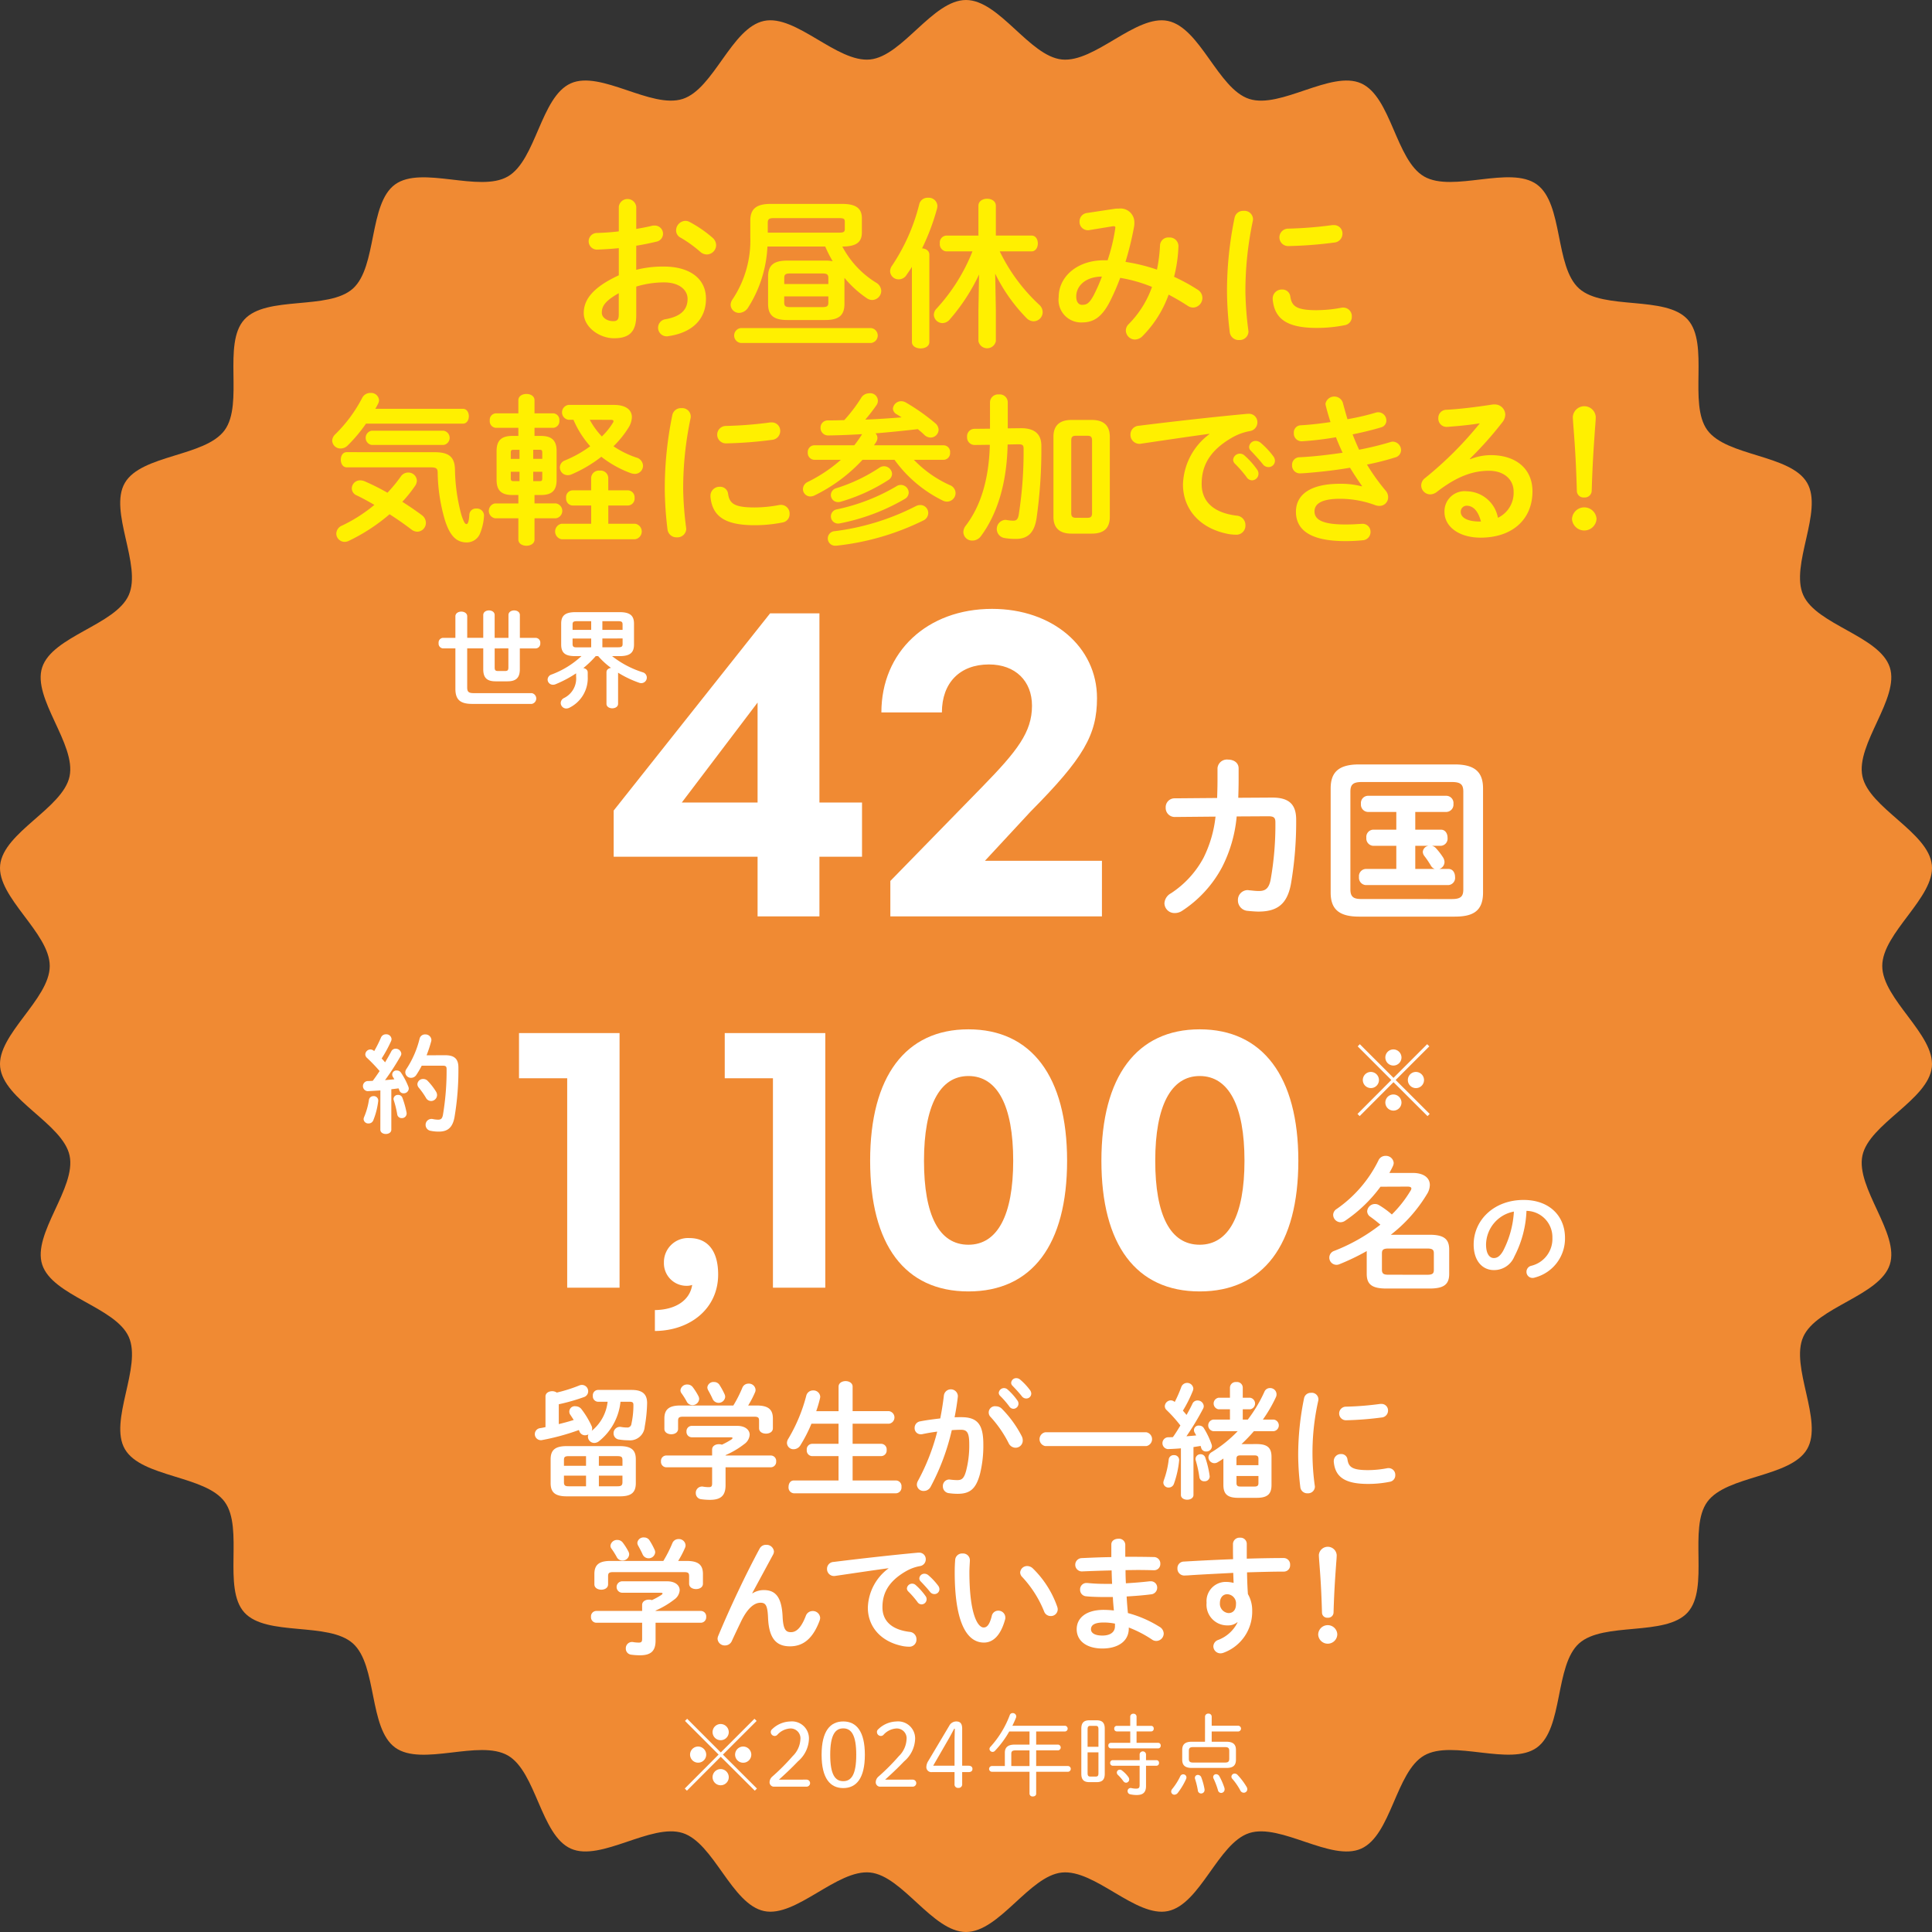 <svg xmlns="http://www.w3.org/2000/svg" width="220" height="220" viewBox="0 0 220 220">
  <rect x="0" y="0" width="220" height="220" fill="#333333" stroke="none"/>
  <g id="グループ_16668" data-name="グループ 16668" transform="translate(-1080 -4475)">
    <path id="パス_38360" data-name="パス 38360" d="M5.665,110c0,3.774-6.031,7.824-5.647,11.5.391,3.746,7.137,6.471,7.907,10.092.782,3.677-4.271,8.886-3.119,12.413,1.164,3.568,8.334,4.83,9.854,8.222,1.534,3.421-2.311,9.567-.439,12.787,1.884,3.238,9.159,2.985,11.363,6s-.269,9.828,2.24,12.6,9.577,1.027,12.364,3.526S41.963,196.8,45,199s9.575-.969,12.83.9c3.236,1.862,3.744,9.087,7.183,10.612,3.41,1.513,9.15-2.937,12.737-1.778,3.545,1.145,5.561,8.1,9.257,8.882,3.639.766,8.316-4.779,12.082-4.39C102.78,213.609,106.206,220,110,220s7.22-6.391,10.913-6.772c3.765-.389,8.442,5.156,12.082,4.39,3.7-.778,5.712-7.737,9.258-8.883,3.587-1.158,9.327,3.291,12.737,1.778,3.439-1.525,3.947-8.75,7.184-10.613,3.255-1.873,9.8,1.288,12.83-.9s2.026-9.37,4.811-11.866,9.852-.753,12.363-3.526.031-9.578,2.241-12.6,9.478-2.759,11.361-6c1.873-3.22-1.972-9.366-.439-12.786,1.52-3.393,8.689-4.654,9.854-8.222,1.151-3.527-3.9-8.736-3.119-12.412.77-3.621,7.515-6.346,7.907-10.092.383-3.673-5.648-7.723-5.648-11.5s6.031-7.824,5.648-11.5c-.392-3.746-7.137-6.471-7.907-10.092-.782-3.677,4.27-8.886,3.119-12.413-1.165-3.568-8.334-4.83-9.855-8.222-1.533-3.421,2.312-9.567.439-12.787-1.883-3.238-9.159-2.985-11.362-6s.268-9.828-2.241-12.6-9.576-1.027-12.364-3.526S178.038,23.2,175,21s-9.575.969-12.829-.9c-3.237-1.862-3.745-9.087-7.184-10.612-3.41-1.513-9.15,2.937-12.736,1.778-3.546-1.145-5.561-8.1-9.257-8.882-3.64-.766-8.317,4.779-12.082,4.39C117.22,6.391,113.794,0,110,0s-7.22,6.391-10.912,6.772C95.322,7.161,90.645,1.616,87,2.382c-3.7.778-5.712,7.737-9.257,8.883-3.587,1.158-9.327-3.291-12.738-1.778-3.438,1.525-3.947,8.75-7.184,10.613-3.254,1.873-9.8-1.288-12.829.9s-2.027,9.37-4.811,11.866-9.853.753-12.364,3.526-.03,9.578-2.24,12.6-9.479,2.759-11.362,6c-1.873,3.22,1.973,9.366.44,12.786C13.139,71.17,5.97,72.431,4.8,76c-1.151,3.527,3.9,8.736,3.12,12.412C7.155,92.032.409,94.757.018,98.5c-.384,3.673,5.647,7.723,5.647,11.5" transform="translate(1080 4475)" fill="#f08a33"/>
    <path id="パス_38361" data-name="パス 38361" d="M72.447,30.723a12.389,12.389,0,0,1,3.143-.369c2.942,0,4.8,1.36,4.8,3.66,0,2.371-1.6,3.879-4.284,4.264a.694.694,0,0,1-.2.02.979.979,0,0,1-.129-1.948c1.8-.314,2.519-1.123,2.519-2.318,0-1.011-.938-1.875-2.685-1.875a10.882,10.882,0,0,0-3.161.477v3.273c0,1.912-.828,2.611-2.539,2.611-1.654,0-3.437-1.269-3.437-2.869,0-1.342.772-2.812,3.989-4.3V28.258c-.919.091-1.8.147-2.537.165a.948.948,0,0,1,0-1.893c.736-.019,1.618-.073,2.537-.183v-2.8a1,1,0,0,1,1.987,0V26.07c.624-.11,1.23-.22,1.745-.349a1.045,1.045,0,0,1,.331-.036.937.937,0,0,1,.975.937.924.924,0,0,1-.771.9c-.681.163-1.454.329-2.28.458ZM70.46,33.388c-1.6.9-1.93,1.508-1.93,2.226,0,.588.662.973,1.342.955.532,0,.588-.349.588-.808Zm10.665-6.325a1.137,1.137,0,0,1,.423.864,1.077,1.077,0,0,1-1.067,1.049,1.119,1.119,0,0,1-.754-.313,14.22,14.22,0,0,0-2.224-1.6.916.916,0,0,1-.515-.828,1.1,1.1,0,0,1,1.047-1.085,1,1,0,0,1,.5.13,13.811,13.811,0,0,1,2.593,1.783" transform="translate(1080 4475)" fill="#fff000"/>
    <path id="パス_38362" data-name="パス 38362" d="M96.16,34.584c0,1.269-.57,1.857-2.188,1.857H89.65c-1.617,0-2.188-.588-2.188-1.857V31.53c0-1.268.571-1.856,2.188-1.856h4.322a3.763,3.763,0,0,1,.846.073,14.251,14.251,0,0,1-.846-1.673H87.39A14.178,14.178,0,0,1,85.2,35.007a1.269,1.269,0,0,1-1.013.624.961.961,0,0,1-.99-.919,1.128,1.128,0,0,1,.219-.625,12.078,12.078,0,0,0,2.022-7.1V25.132c0-1.324.663-1.913,2.318-1.913H95.9c1.653,0,2.243.571,2.243,1.638v1.617c0,1.067-.59,1.6-2.225,1.6a10.66,10.66,0,0,0,3.824,4.1,1.138,1.138,0,0,1,.608.955,1.053,1.053,0,0,1-1.029,1.031,1.1,1.1,0,0,1-.591-.185,12.328,12.328,0,0,1-2.573-2.334ZM84.337,39.052a.854.854,0,0,1,0-1.692H99.212a.854.854,0,0,1,0,1.692Zm11.2-12.56c.517,0,.662-.074.662-.423v-.807c0-.351-.128-.423-.662-.423H88.088c-.514,0-.662.127-.662.532v1.121Zm-1.213,5.15c0-.351-.129-.5-.624-.5h-3.77c-.5,0-.626.146-.626.5v.7h5.02ZM93.7,34.969c.5,0,.624-.148.624-.5v-.716H89.3v.716c0,.423.239.5.626.5Z" transform="translate(1080 4475)" fill="#fff000"/>
    <path id="パス_38363" data-name="パス 38363" d="M103.84,30.391c-.2.332-.423.644-.626.938a1.036,1.036,0,0,1-.864.48.964.964,0,0,1-.993-.92,1.122,1.122,0,0,1,.239-.662,22.154,22.154,0,0,0,3.09-7.008.967.967,0,0,1,.991-.7.982.982,0,0,1,1.067.92,1.852,1.852,0,0,1-.036.293A25.522,25.522,0,0,1,105,28.277c.443.037.828.276.828.735v9.929c0,.5-.5.735-.993.735s-.992-.238-.992-.735Zm9.56,4.892v3.565a1.013,1.013,0,0,1-1.985,0V35.283l.074-4.027a22.056,22.056,0,0,1-3.347,5.129,1.086,1.086,0,0,1-.827.405.987.987,0,0,1-.976-.937,1.036,1.036,0,0,1,.314-.718,21.069,21.069,0,0,0,4.082-6.509h-2.98a.815.815,0,0,1-.735-.9.8.8,0,0,1,.735-.9h3.66V23.441c0-.552.5-.809.992-.809s.993.257.993.809v3.383h4.065c.477,0,.716.44.716.9,0,.442-.239.9-.716.9h-3.622a20.332,20.332,0,0,0,4.5,6.086,1.121,1.121,0,0,1,.387.828,1.042,1.042,0,0,1-1.029,1.047,1.153,1.153,0,0,1-.81-.368,19.319,19.319,0,0,1-3.568-5.056Z" transform="translate(1080 4475)" fill="#fff000"/>
    <path id="パス_38364" data-name="パス 38364" d="M126.838,23.79a2.826,2.826,0,0,1,.55-.036,1.574,1.574,0,0,1,1.783,1.618,2.044,2.044,0,0,1-.036.458,35.8,35.8,0,0,1-.975,3.991,20.542,20.542,0,0,1,3.586.882,18.24,18.24,0,0,0,.349-2.794.938.938,0,0,1,1.029-.864.99.99,0,0,1,1.068.973,16.079,16.079,0,0,1-.5,3.5A21.477,21.477,0,0,1,136.4,33a1.094,1.094,0,0,1-.514,2.022,1.14,1.14,0,0,1-.642-.2c-.736-.477-1.454-.9-2.17-1.269a12.836,12.836,0,0,1-2.942,4.689,1.276,1.276,0,0,1-.9.423,1.051,1.051,0,0,1-1.029-1.029,1.01,1.01,0,0,1,.313-.718,11.39,11.39,0,0,0,2.665-4.246,16.557,16.557,0,0,0-3.622-1.03,26.269,26.269,0,0,1-1.139,2.629c-.94,1.857-1.9,2.446-3.219,2.446a2.571,2.571,0,0,1-2.647-2.887c0-2.3,2.078-4.192,5.148-4.192h.423a21.076,21.076,0,0,0,.863-3.568c0-.054.02-.11.02-.146,0-.165-.111-.185-.369-.147l-2.573.422a.842.842,0,0,1-.2.018.952.952,0,0,1-.938-.993.962.962,0,0,1,.864-.973Zm-2.3,9.837a19.152,19.152,0,0,0,.937-2.132c-1.91.018-2.922,1.1-2.922,2.262,0,.662.294.955.663.955.532,0,.825-.166,1.322-1.085" transform="translate(1080 4475)" fill="#fff000"/>
    <path id="パス_38365" data-name="パス 38365" d="M141.615,24.011a.973.973,0,0,1,1.067.938.746.746,0,0,1-.02.2,38.5,38.5,0,0,0-.845,8.128,38.569,38.569,0,0,0,.331,4.32c0,.056.02.112.02.148a1,1,0,0,1-1.067.975,1.019,1.019,0,0,1-1.068-.9,40.091,40.091,0,0,1-.313-4.542,41.429,41.429,0,0,1,.866-8.495.987.987,0,0,1,1.029-.772m8.347,11.307a15.083,15.083,0,0,0,2.777-.275.913.913,0,0,1,.221-.018.981.981,0,0,1,.975,1.029.957.957,0,0,1-.809.976,16.191,16.191,0,0,1-3.182.311c-3.4,0-4.816-1.029-5.02-3.253V34a1.025,1.025,0,0,1,1.067-1.031.9.9,0,0,1,.938.792c.165,1.139.736,1.561,3.033,1.561m1.913-9.689a.951.951,0,0,1,.993.975,1.01,1.01,0,0,1-.937,1.012,46.689,46.689,0,0,1-5.186.4.993.993,0,1,1-.074-1.984,44.86,44.86,0,0,0,5.056-.405Z" transform="translate(1080 4475)" fill="#fff000"/>
    <path id="パス_38366" data-name="パス 38366" d="M52.707,46.551c.46,0,.68.423.68.846s-.22.846-.68.846H41.675a17.385,17.385,0,0,1-2.1,2.5,1.152,1.152,0,0,1-.79.329.939.939,0,0,1-.958-.9,1.058,1.058,0,0,1,.351-.718,16.369,16.369,0,0,0,3.07-4.154,1.022,1.022,0,0,1,.937-.553.9.9,0,0,1,.976.792.851.851,0,0,1-.112.441c-.092.183-.2.385-.311.57Zm-4.688,12.1a1.081,1.081,0,0,1,.477.882,1,1,0,0,1-.973,1.011,1.122,1.122,0,0,1-.662-.239c-.792-.607-1.638-1.195-2.5-1.748a20.892,20.892,0,0,1-4.615,3.016,1.118,1.118,0,0,1-.515.13.955.955,0,0,1-.937-.938,1.025,1.025,0,0,1,.662-.919,17.411,17.411,0,0,0,3.676-2.354c-.7-.405-1.4-.792-2.022-1.085a.88.88,0,0,1-.551-.792.94.94,0,0,1,.956-.917,1.353,1.353,0,0,1,.514.11,26.118,26.118,0,0,1,2.593,1.3,17.152,17.152,0,0,0,1.526-1.857,1,1,0,0,1,.828-.441.964.964,0,0,1,.993.92,1.1,1.1,0,0,1-.184.57,15.11,15.11,0,0,1-1.472,1.839c.754.477,1.508.992,2.208,1.508m1.47-7.154c1.692,0,2.28.588,2.318,1.968a20.839,20.839,0,0,0,.734,5.186c.295.9.443,1.029.57,1.029.148,0,.276-.2.331-1.067a.74.74,0,0,1,.792-.7.814.814,0,0,1,.882.772,6.148,6.148,0,0,1-.423,1.987,1.636,1.636,0,0,1-1.526,1.1c-1.1,0-1.877-.607-2.483-2.466a19.929,19.929,0,0,1-.846-5.479c0-.458-.147-.606-.807-.606H39.487c-.459,0-.68-.441-.68-.864,0-.44.221-.865.68-.865Zm-7.17-.826a.822.822,0,0,1,0-1.62h8.2a.822.822,0,0,1,0,1.62Z" transform="translate(1080 4475)" fill="#fff000"/>
    <path id="パス_38367" data-name="パス 38367" d="M58.347,56.368c-1.268,0-1.8-.532-1.8-1.727V51.368c0-1.195.535-1.729,1.8-1.729h.68v-.92H56.47a.753.753,0,0,1-.7-.825.744.744,0,0,1,.7-.828h2.557v-1.49c0-.479.459-.716.92-.716s.919.237.919.716v1.49H62.98a.745.745,0,0,1,.716.828.753.753,0,0,1-.716.825H60.866v.92h.716c1.269,0,1.8.534,1.8,1.729v3.273c0,1.251-.57,1.727-1.8,1.727h-.716v.958h2.446a.857.857,0,0,1,0,1.691H60.866v2.428c0,.458-.46.7-.919.7s-.92-.24-.92-.7V59.017H56.361a.861.861,0,0,1,0-1.691h2.666v-.958Zm.11-5.147c-.239,0-.293.073-.293.331v.7h.991V51.221Zm-.293,2.5v.716c0,.239.036.351.293.351h.7V53.722Zm2.555-1.472h1.029v-.7c0-.258-.054-.331-.275-.331h-.754Zm0,2.539h.754c.221,0,.275-.074.275-.351v-.716H60.719Zm6.6,2.776H65.2a.781.781,0,0,1-.734-.865.77.77,0,0,1,.734-.864h2.115V54.4a.882.882,0,0,1,.975-.81.872.872,0,0,1,.975.81v1.434h2.242a.794.794,0,0,1,.754.864.785.785,0,0,1-.754.865H69.269v2.077h3.052a.893.893,0,0,1,0,1.765H63.936a.9.9,0,0,1,0-1.765h3.383Zm2.592-11.456c1.363,0,2.043.57,2.043,1.4a2.45,2.45,0,0,1-.387,1.195,11.206,11.206,0,0,1-1.709,2.114,10.727,10.727,0,0,0,2.61,1.288,1,1,0,0,1,.754.938.927.927,0,0,1-.937.919,1.6,1.6,0,0,1-.479-.092,12.267,12.267,0,0,1-3.329-1.857,15.248,15.248,0,0,1-3.382,2,1.078,1.078,0,0,1-.459.094.883.883,0,0,1-.884-.884.863.863,0,0,1,.571-.79,13.4,13.4,0,0,0,2.886-1.619A11.042,11.042,0,0,1,65.3,47.8h-.568a.854.854,0,0,1,0-1.691ZM67.155,47.8a8.782,8.782,0,0,0,1.378,1.9,7.839,7.839,0,0,0,1.251-1.544.355.355,0,0,0,.074-.2c0-.092-.092-.148-.278-.148Z" transform="translate(1080 4475)" fill="#fff000"/>
    <path id="パス_38368" data-name="パス 38368" d="M77.592,46.477a.973.973,0,0,1,1.068.938.746.746,0,0,1-.02.2,38.5,38.5,0,0,0-.845,8.128,38.331,38.331,0,0,0,.331,4.32c0,.056.02.112.02.148a1,1,0,0,1-1.068.975,1.019,1.019,0,0,1-1.068-.9,40.341,40.341,0,0,1-.312-4.542,41.493,41.493,0,0,1,.865-8.495.987.987,0,0,1,1.029-.772m8.347,11.307a15.067,15.067,0,0,0,2.777-.275.921.921,0,0,1,.222-.018.98.98,0,0,1,.974,1.029.956.956,0,0,1-.808.976,16.191,16.191,0,0,1-3.182.311c-3.4,0-4.817-1.029-5.02-3.253v-.092a1.025,1.025,0,0,1,1.066-1.031.9.9,0,0,1,.939.792c.165,1.139.736,1.561,3.032,1.561M87.853,48.1a.951.951,0,0,1,.992.975,1.01,1.01,0,0,1-.936,1.012,46.727,46.727,0,0,1-5.186.4.993.993,0,1,1-.075-1.984,44.86,44.86,0,0,0,5.056-.4Z" transform="translate(1080 4475)" fill="#fff000"/>
    <path id="パス_38369" data-name="パス 38369" d="M98.162,49.437c-1.251.074-2.518.13-3.825.148a.855.855,0,0,1-.9-.884.81.81,0,0,1,.864-.827c.625,0,1.251-.018,1.839-.036a17.806,17.806,0,0,0,1.894-2.484,1.066,1.066,0,0,1,.937-.568.862.862,0,0,1,.828,1.36,19.574,19.574,0,0,1-1.268,1.636c1.378-.054,2.757-.146,4.135-.257-.2-.128-.4-.258-.588-.367a.775.775,0,0,1-.4-.627.947.947,0,0,1,.957-.845,1.1,1.1,0,0,1,.515.147,23.129,23.129,0,0,1,3.364,2.372,1.008,1.008,0,0,1,.367.736.916.916,0,0,1-.92.883,1.047,1.047,0,0,1-.715-.313,8.563,8.563,0,0,0-.736-.644c-1.6.183-3.2.349-4.817.479a.741.741,0,0,1,.22.514.852.852,0,0,1-.147.479c-.073.127-.165.239-.239.367h7.906a.753.753,0,0,1,.755.828.762.762,0,0,1-.755.827h-3.364a13.163,13.163,0,0,0,4.062,2.868,1,1,0,0,1,.682.9.984.984,0,0,1-.975.991,1.11,1.11,0,0,1-.5-.127,14.817,14.817,0,0,1-5.48-4.634H98.216a18.346,18.346,0,0,1-5.478,4.063,1.116,1.116,0,0,1-.459.11.843.843,0,0,1-.847-.846.924.924,0,0,1,.551-.808,17.082,17.082,0,0,0,3.77-2.519H92.738a.773.773,0,0,1-.755-.827.764.764,0,0,1,.755-.828h4.541a12.734,12.734,0,0,0,.845-1.195Zm6.085,8.22a1.116,1.116,0,0,1,.553-.148.9.9,0,0,1,.9.9.943.943,0,0,1-.568.863,29.431,29.431,0,0,1-9.893,2.868h-.131a.828.828,0,0,1-.054-1.655,27.787,27.787,0,0,0,9.193-2.83m-4.1-4.4a.949.949,0,0,1,.515-.164.924.924,0,0,1,.919.864.846.846,0,0,1-.439.716,20.611,20.611,0,0,1-5.425,2.465.881.881,0,0,1-.294.036.805.805,0,0,1-.811-.81.818.818,0,0,1,.628-.772,19.077,19.077,0,0,0,4.907-2.335m1.931,2.116a.9.9,0,0,1,1.4.716.859.859,0,0,1-.462.736A23.521,23.521,0,0,1,95.623,59.6a.822.822,0,0,1-.2.018.814.814,0,0,1-.127-1.617,22.269,22.269,0,0,0,6.782-2.629" transform="translate(1080 4475)" fill="#fff000"/>
    <path id="パス_38370" data-name="パス 38370" d="M114.741,50.615c-.092,4.5-1.213,7.962-3.034,10.425a1.188,1.188,0,0,1-.975.515A.989.989,0,0,1,109.7,60.6a1.238,1.238,0,0,1,.295-.773c1.617-2.134,2.611-5.093,2.72-9.177l-1.747.021a.861.861,0,0,1-.845-.92.846.846,0,0,1,.827-.92l1.783-.017V45.777a.923.923,0,0,1,1.012-.862.913.913,0,0,1,1.011.862v3l1.472-.017c1.635-.018,2.353.715,2.353,2a55.432,55.432,0,0,1-.552,8.291c-.275,1.73-1.1,2.317-2.354,2.317a7.3,7.3,0,0,1-1.322-.108,1.042,1.042,0,0,1,.092-2.061.76.76,0,0,1,.2.018,4.624,4.624,0,0,0,.736.073c.349,0,.533-.146.624-.679a46.05,46.05,0,0,0,.553-7.519c0-.388-.11-.5-.588-.5ZM122,60.764c-1.38,0-2.042-.679-2.042-1.912V49.73c0-1.229.662-1.91,2.042-1.91h2.334c1.38,0,2.042.681,2.042,1.91v9.122c0,1.343-.736,1.912-2.042,1.912Zm1.819-1.8c.369,0,.535-.11.535-.534V50.154c0-.424-.166-.532-.535-.532h-1.3c-.369,0-.535.108-.535.532v8.274c0,.388.148.534.535.534Z" transform="translate(1080 4475)" fill="#fff000"/>
    <path id="パス_38371" data-name="パス 38371" d="M137.719,49.4c-2.208.293-5.13.734-7.778,1.121a.7.7,0,0,1-.184.018,1.018,1.018,0,0,1-1.029-1.047,1,1,0,0,1,.955-1.011c3.826-.479,8.569-1.012,12.394-1.363h.11a.951.951,0,0,1,.993.976,1,1,0,0,1-.845.993,6.263,6.263,0,0,0-2.023.736c-2.87,1.635-3.476,3.548-3.476,5.295,0,2.041,1.416,3.291,3.991,3.6a1.072,1.072,0,0,1,.993,1.085,1.031,1.031,0,0,1-1.085,1.085,5.664,5.664,0,0,1-.828-.074c-3.346-.625-5.2-2.9-5.2-5.645a7.41,7.41,0,0,1,3.015-5.736Zm2.7,2.96a.769.769,0,0,1,1.286-.5,9.115,9.115,0,0,1,1.435,1.6.765.765,0,0,1,.165.5.75.75,0,0,1-.736.736.739.739,0,0,1-.606-.351,13.315,13.315,0,0,0-1.361-1.562.665.665,0,0,1-.183-.423m1.821-1.472a.738.738,0,0,1,.772-.68.88.88,0,0,1,.55.221,9.081,9.081,0,0,1,1.416,1.508.852.852,0,0,1,.2.551.72.72,0,0,1-.736.7.8.8,0,0,1-.644-.331c-.423-.535-.938-1.085-1.361-1.528a.6.6,0,0,1-.2-.441" transform="translate(1080 4475)" fill="#fff000"/>
    <path id="パス_38372" data-name="パス 38372" d="M155.092,55.339c-.4-.57-.884-1.286-1.362-2.078-1.819.313-3.64.5-5.036.608-.26.018-.589.036-.683.036a.894.894,0,0,1-.881-.937.853.853,0,0,1,.846-.9c1.6-.074,3.273-.275,4.908-.515-.275-.588-.532-1.176-.754-1.765a35.165,35.165,0,0,1-3.566.441c-.056,0-.221.02-.367.02a.882.882,0,0,1-.866-.939.816.816,0,0,1,.792-.882c.993-.056,2.188-.184,3.383-.367-.2-.626-.387-1.251-.533-1.858a.976.976,0,0,1-.038-.238,1.026,1.026,0,0,1,1.969-.13c.166.626.349,1.269.533,1.9a27.973,27.973,0,0,0,3.181-.736,1,1,0,0,1,.331-.056.938.938,0,0,1,.919.937.8.8,0,0,1-.626.792c-.919.276-2.022.551-3.217.79.221.589.479,1.177.736,1.747a35.18,35.18,0,0,0,3.548-.863.881.881,0,0,1,.293-.056.974.974,0,0,1,.94.975.87.87,0,0,1-.682.826,29.746,29.746,0,0,1-3.2.81,23.386,23.386,0,0,0,2.135,2.98,1.126,1.126,0,0,1,.275.753.978.978,0,0,1-1.011.974,1.538,1.538,0,0,1-.479-.092,11.545,11.545,0,0,0-3.989-.718c-2.262,0-2.906.662-2.906,1.436,0,.882.792,1.488,3.476,1.488.754,0,1.029-.018,1.582-.054.11,0,.275-.02.349-.02a.906.906,0,0,1,.973.94.944.944,0,0,1-.919.937,19.158,19.158,0,0,1-1.967.092c-3.879,0-5.608-1.215-5.608-3.347,0-1.9,1.581-3.181,5-3.181a9.3,9.3,0,0,1,2.5.295Z" transform="translate(1080 4475)" fill="#fff000"/>
    <path id="パス_38373" data-name="パス 38373" d="M167.426,52.287a6.346,6.346,0,0,1,2.336-.46c2.868,0,4.743,1.563,4.743,4.118,0,3.22-2.316,5.278-5.9,5.278-2.519,0-4.119-1.287-4.119-2.924a2.29,2.29,0,0,1,2.555-2.354,3.677,3.677,0,0,1,3.531,3.016,3.148,3.148,0,0,0,1.785-3c0-1.306-1.031-2.353-2.8-2.353-1.856,0-3.657.642-5.919,2.389a1.282,1.282,0,0,1-.772.3,1.037,1.037,0,0,1-1.031-1.011,1.082,1.082,0,0,1,.46-.865,41.406,41.406,0,0,0,6.215-6.215c-.9.147-2.1.277-3.015.349-.074,0-.553.056-.792.056a.938.938,0,0,1-.918-.994.921.921,0,0,1,.9-.955c1.49-.074,3.438-.313,5.2-.588a1.231,1.231,0,0,1,.257-.018,1.192,1.192,0,0,1,1.268,1.158,1.452,1.452,0,0,1-.331.864,40.285,40.285,0,0,1-3.7,4.155Zm1.213,7.1c-.311-1.177-.864-1.8-1.636-1.8a.673.673,0,0,0-.662.716c0,.608.7,1.085,2.152,1.085Z" transform="translate(1080 4475)" fill="#fff000"/>
    <path id="パス_38374" data-name="パス 38374" d="M181.8,59.091a1.4,1.4,0,0,1-2.795,0,1.4,1.4,0,0,1,2.795,0m-2.7-11.62a1.309,1.309,0,0,1,2.611,0c0,.423-.074,1.157-.092,1.452-.165,2.372-.275,3.935-.369,6.969a.787.787,0,0,1-.864.754.756.756,0,0,1-.827-.754c-.092-3.034-.184-4.707-.385-7.244-.018-.24-.074-.976-.074-1.177" transform="translate(1080 4475)" fill="#fff000"/>
    <path id="パス_38375" data-name="パス 38375" d="M55.029,70.036c0-.354.331-.526.65-.526s.648.172.648.526v2.6H57.9v-2.6c0-.354.331-.526.65-.526s.648.172.648.526v2.6h1.825a.538.538,0,0,1,.5.6.544.544,0,0,1-.5.6H59.193v2.375c0,1.018-.477,1.373-1.42,1.373H56.451c-.956,0-1.422-.355-1.422-1.373V73.833H53.2v4.446c0,.49.159.649.736.649h6.625a.625.625,0,0,1,0,1.226H53.756c-1.4,0-1.9-.527-1.9-1.728V73.833h-1.42a.543.543,0,0,1-.491-.6.537.537,0,0,1,.491-.6h1.42V70.183c0-.356.343-.539.674-.539s.673.183.673.539v2.449h1.825Zm1.3,3.8v2.156c0,.319.074.417.393.417H57.5c.317,0,.391-.1.391-.417V73.833Z" transform="translate(1080 4475)" fill="#fff"/>
    <path id="パス_38376" data-name="パス 38376" d="M65.531,74.714c-.991,0-1.629-.219-1.629-1.322V71.017c0-.894.429-1.311,1.629-1.311h5.023c1.212,0,1.641.417,1.641,1.311v2.375c0,.908-.429,1.322-1.641,1.322H69.7a10.907,10.907,0,0,0,3.478,1.837.629.629,0,0,1-.147,1.239.752.752,0,0,1-.269-.05A12.072,12.072,0,0,1,70.382,76.6v3.541c0,.343-.331.514-.662.514s-.66-.171-.66-.514V76.551c0-.293.231-.452.514-.5a8.924,8.924,0,0,1-1.458-1.337h-.281a11.323,11.323,0,0,1-1.41,1.361c.271.048.5.207.5.5v.465a3.744,3.744,0,0,1-2.045,3.528.846.846,0,0,1-.393.11.638.638,0,0,1-.636-.624.649.649,0,0,1,.367-.565,2.479,2.479,0,0,0,1.384-2.461v-.355a13.389,13.389,0,0,1-2.327,1.237.7.7,0,0,1-.306.062.6.6,0,0,1-.612-.589.626.626,0,0,1,.453-.576,10.2,10.2,0,0,0,3.405-2.1Zm1.789-2.987v-.992H65.691c-.4,0-.491.1-.491.367v.625Zm0,1.984v-1H65.2v.624c0,.355.186.381.491.381Zm1.273-1.984h2.3v-.613c0-.281-.086-.379-.491-.379H68.593Zm0,.979v1h1.813c.4,0,.491-.1.491-.381v-.624Z" transform="translate(1080 4475)" fill="#fff"/>
    <path id="パス_38377" data-name="パス 38377" d="M93.31,97.559v6.789H86.267V97.559H69.88V92.3l17.815-22.46H93.31V91.382h4.85v6.177Zm-7.043-6.177V80L77.639,91.382Z" transform="translate(1080 4475)" fill="#fff"/>
    <path id="パス_38378" data-name="パス 38378" d="M125.479,104.349H101.385v-4.033L111.848,89.6c3.983-4.082,5.667-6.226,5.667-9.238,0-2.808-1.889-4.7-4.9-4.7-3.317,0-5.359,2.094-5.359,5.463h-6.891c0-6.891,5.206-11.792,12.607-11.792,6.891,0,11.946,4.338,11.946,10.158,0,4.187-1.532,6.839-7.556,12.915l-5.205,5.614h13.323Z" transform="translate(1080 4475)" fill="#fff"/>
    <path id="パス_38379" data-name="パス 38379" d="M144.88,90.822c1.859,0,2.717.736,2.717,2.511a41.773,41.773,0,0,1-.593,7.308c-.429,2.328-1.572,3.163-3.716,3.163-.225,0-.837-.039-1.2-.081a1.191,1.191,0,0,1-1.123-1.2,1.116,1.116,0,0,1,1.123-1.165c.062,0,.123.022.183.022.287.02.654.08,1.083.08.714,0,1.123-.265,1.327-1.245a35.608,35.608,0,0,0,.55-6.572c0-.53-.163-.694-.816-.694l-3.592.02a15.794,15.794,0,0,1-1.653,5.756,13.506,13.506,0,0,1-4.574,5,1.5,1.5,0,0,1-.835.245,1.139,1.139,0,0,1-1.165-1.1,1.382,1.382,0,0,1,.736-1.145,11.063,11.063,0,0,0,3.713-4.041,13.841,13.841,0,0,0,1.369-4.695l-4.614.042a1.028,1.028,0,0,1-1.061-1.063,1.01,1.01,0,0,1,1.041-1.061l4.817-.04c.02-.632.042-1.307.042-2V87.475a1.076,1.076,0,0,1,1.2-.979c.612,0,1.205.325,1.205,1v1.368c0,.694-.02,1.347-.04,1.981Z" transform="translate(1080 4475)" fill="#fff"/>
    <path id="パス_38380" data-name="パス 38380" d="M154.751,104.377c-2.328,0-3.226-.9-3.226-2.734V89.781c0-1.837.9-2.734,3.226-2.734h10.9c2.327,0,3.225.9,3.225,2.734v11.862c0,2.184-1.245,2.734-3.225,2.734Zm10.573-2c1,0,1.306-.286,1.306-1.1V90.15c0-.818-.305-1.1-1.306-1.1H155.078c-1,0-1.307.285-1.307,1.1v11.124c0,.939.449,1.1,1.307,1.1Zm-4.165-7.9h2.92c.511,0,.756.449.756.92a.82.82,0,0,1-.756.917h-1.021a.883.883,0,0,1,.47.287,7.772,7.772,0,0,1,.836,1.1,1.079,1.079,0,0,1,.124.471.835.835,0,0,1-.593.776h1.042c.51,0,.754.449.754.917a.822.822,0,0,1-.754.92h-9.43a.836.836,0,0,1-.756-.92.822.822,0,0,1,.756-.917H159V96.313h-2.655a.834.834,0,0,1-.756-.917.824.824,0,0,1,.756-.92H159v-2.02H155.73a.834.834,0,0,1-.756-.918.823.823,0,0,1,.756-.919h9a.825.825,0,0,1,.776.919.836.836,0,0,1-.776.918h-3.572Zm0,4.472h2.226a.787.787,0,0,1-.429-.347,10.8,10.8,0,0,0-.756-1.123.813.813,0,0,1-.183-.471.758.758,0,0,1,.654-.694h-1.512Z" transform="translate(1080 4475)" fill="#fff"/>
    <path id="パス_38381" data-name="パス 38381" d="M43.314,124.168c-.5.036-.991.06-1.456.086a.58.58,0,0,1-.026-1.153c.2,0,.4-.012.613-.024.269-.355.526-.734.784-1.115a19,19,0,0,0-1.432-1.493.547.547,0,0,1-.2-.4.591.591,0,0,1,.586-.565.6.6,0,0,1,.393.16l.036.024a15.078,15.078,0,0,0,.772-1.542.6.6,0,0,1,.565-.369.593.593,0,0,1,.636.538.555.555,0,0,1-.05.234,14.7,14.7,0,0,1-1.077,1.984,4.533,4.533,0,0,1,.391.441c.257-.441.5-.858.7-1.236a.532.532,0,0,1,.5-.32.633.633,0,0,1,.65.565.542.542,0,0,1-.086.281A28.332,28.332,0,0,1,43.841,123c.355-.036.71-.06,1.067-.1-.062-.1-.124-.2-.172-.281a.473.473,0,0,1,.453-.722.56.56,0,0,1,.477.257,7.948,7.948,0,0,1,.846,1.615.629.629,0,0,1,.036.2.57.57,0,0,1-.6.526.48.48,0,0,1-.467-.317,1.524,1.524,0,0,0-.1-.245c-.27.036-.551.074-.82.1v4.605c0,.319-.307.491-.626.491s-.625-.172-.625-.491Zm-.783.649a.5.5,0,0,1,.538.478v.072a8.5,8.5,0,0,1-.562,2.206.565.565,0,0,1-.539.355.525.525,0,0,1-.564-.491.693.693,0,0,1,.061-.245,8.007,8.007,0,0,0,.551-1.971.5.5,0,0,1,.515-.4m3.759,1.849a.44.44,0,0,1,.014.135.526.526,0,0,1-.552.515.5.5,0,0,1-.515-.4,11.071,11.071,0,0,0-.4-1.642.357.357,0,0,1-.026-.157.486.486,0,0,1,.527-.443.5.5,0,0,1,.49.343,10.651,10.651,0,0,1,.465,1.654m4.4-6.515c1.089,0,1.506.453,1.506,1.4a31.887,31.887,0,0,1-.453,5.706c-.233,1.177-.808,1.592-1.775,1.592a4.413,4.413,0,0,1-.907-.086.683.683,0,0,1-.6-.672.667.667,0,0,1,.674-.686.629.629,0,0,1,.136.011,2.974,2.974,0,0,0,.612.074c.317,0,.465-.109.551-.538a30.175,30.175,0,0,0,.417-5.23c0-.295-.1-.381-.441-.381h-2.39a10.338,10.338,0,0,1-.6,1.029.714.714,0,0,1-.612.355.648.648,0,0,1-.66-.612.677.677,0,0,1,.133-.4,11.019,11.019,0,0,0,1.494-3.44.625.625,0,0,1,.638-.491.678.678,0,0,1,.71.612.9.9,0,0,1-.023.172,15.708,15.708,0,0,1-.527,1.593ZM49.647,124.3a.738.738,0,0,1,.122.4.689.689,0,0,1-.684.674.665.665,0,0,1-.577-.355,8.767,8.767,0,0,0-.822-1.165.628.628,0,0,1-.157-.4.637.637,0,0,1,.66-.588.694.694,0,0,1,.527.231,7.369,7.369,0,0,1,.931,1.2" transform="translate(1080 4475)" fill="#fff"/>
    <path id="パス_38382" data-name="パス 38382" d="M64.588,146.629V122.786H59.1v-5.145H70.55v28.988Z" transform="translate(1080 4475)" fill="#fff"/>
    <path id="パス_38383" data-name="パス 38383" d="M74.573,151.559V149.18c2.379-.032,3.989-1.125,4.246-2.863a1.892,1.892,0,0,1-.676.1,2.567,2.567,0,0,1-2.541-2.637,2.747,2.747,0,0,1,2.894-2.8c2.059,0,3.281,1.416,3.281,4.149,0,3.859-3.151,6.4-7.2,6.432" transform="translate(1080 4475)" fill="#fff"/>
    <path id="パス_38384" data-name="パス 38384" d="M88.016,146.629V122.786H82.527v-5.145H93.978v28.988Z" transform="translate(1080 4475)" fill="#fff"/>
    <path id="パス_38385" data-name="パス 38385" d="M110.275,117.211c7.162,0,11.237,5.36,11.237,14.965,0,9.564-3.989,14.881-11.237,14.881s-11.191-5.317-11.191-14.881c0-9.6,4.031-14.965,11.191-14.965m0,24.529c3.3,0,5.1-3.345,5.1-9.564,0-6.259-1.8-9.647-5.1-9.647-3.259,0-5.058,3.388-5.058,9.647,0,6.219,1.715,9.564,5.058,9.564" transform="translate(1080 4475)" fill="#fff"/>
    <path id="パス_38386" data-name="パス 38386" d="M136.611,117.211c7.16,0,11.233,5.36,11.233,14.965,0,9.564-3.987,14.881-11.233,14.881s-11.193-5.317-11.193-14.881c0-9.6,4.031-14.965,11.193-14.965m0,24.529c3.3,0,5.1-3.345,5.1-9.564,0-6.259-1.8-9.647-5.1-9.647-3.259,0-5.062,3.388-5.062,9.647,0,6.219,1.715,9.564,5.062,9.564" transform="translate(1080 4475)" fill="#fff"/>
    <path id="パス_38387" data-name="パス 38387" d="M157.2,135.133a16.372,16.372,0,0,1-4.065,3.9.949.949,0,0,1-.491.147.859.859,0,0,1-.834-.833.813.813,0,0,1,.409-.686,14.507,14.507,0,0,0,4.737-5.5.863.863,0,0,1,.816-.539.878.878,0,0,1,.931.8.967.967,0,0,1-.081.343c-.116.261-.262.523-.409.8h2.661c1.242,0,1.944.556,1.944,1.372a2,2,0,0,1-.311,1.013,16.846,16.846,0,0,1-4.131,4.654h4.408c1.618,0,2.238.474,2.238,1.681v2.776c0,1.209-.62,1.666-2.238,1.666h-4.914c-1.618,0-2.238-.457-2.238-1.666v-2.6a25.892,25.892,0,0,1-3.12,1.5.858.858,0,0,1-.341.066.82.82,0,0,1-.8-.834.809.809,0,0,1,.556-.752,20.578,20.578,0,0,0,5.258-2.987c-.473-.409-.866-.7-1.143-.9a.762.762,0,0,1-.359-.62.889.889,0,0,1,1.354-.7,9.5,9.5,0,0,1,1.454,1.061,13.509,13.509,0,0,0,2.124-2.7.483.483,0,0,0,.1-.261c0-.132-.132-.213-.441-.213Zm5.323,10.026c.622,0,.752-.162.752-.554v-1.879c0-.391-.13-.555-.752-.555h-4.408c-.62,0-.752.164-.752.555V144.6c0,.506.311.554.752.554Z" transform="translate(1080 4475)" fill="#fff"/>
    <path id="パス_38388" data-name="パス 38388" d="M167.809,141.722c0-2.792,2.316-5.082,5.684-5.082,2.988,0,4.715,1.873,4.715,4.31a4.587,4.587,0,0,1-3.416,4.52.843.843,0,0,1-.284.05.688.688,0,0,1-.686-.7.705.705,0,0,1,.515-.675,3.149,3.149,0,0,0,2.437-3.2,2.992,2.992,0,0,0-2.952-3.061,12.26,12.26,0,0,1-1.382,5.2,2.485,2.485,0,0,1-2.339,1.542c-1.251,0-2.292-1-2.292-2.914m1.41,0c0,1.127.441,1.544.882,1.544.379,0,.71-.2,1.065-.822a11.08,11.08,0,0,0,1.224-4.47,3.878,3.878,0,0,0-3.171,3.748" transform="translate(1080 4475)" fill="#fff"/>
    <path id="パス_38389" data-name="パス 38389" d="M70.656,159.619a6.59,6.59,0,0,1-2.447,4.492.888.888,0,0,1-.543.2.725.725,0,0,1-.716-.7.608.608,0,0,1,.058-.273.9.9,0,0,1-.387.1.68.68,0,0,1-.644-.457c-.014-.044-.042-.086-.056-.143a26.378,26.378,0,0,1-4.192,1.144.49.49,0,0,1-.142.014.688.688,0,0,1-.072-1.372c.2-.03.4-.072.6-.116v-3.49c0-.4.387-.6.758-.6a.931.931,0,0,1,.529.157,17.491,17.491,0,0,0,2.575-.815.771.771,0,0,1,.3-.056.715.715,0,0,1,.7.728.693.693,0,0,1-.485.658,22.72,22.72,0,0,1-2.862.816v2.259c.573-.143,1.131-.285,1.7-.472-.13-.2-.258-.4-.373-.571a.619.619,0,0,1,.6-.987.844.844,0,0,1,.644.315,9.777,9.777,0,0,1,1.159,1.917.652.652,0,0,1,.072.313.469.469,0,0,1-.058.257,4.955,4.955,0,0,0,1.817-3.317H68.081a.616.616,0,0,1-.572-.672.608.608,0,0,1,.572-.674h3.848c1.272,0,1.759.517,1.759,1.5a16.65,16.65,0,0,1-.272,2.677,1.678,1.678,0,0,1-1.86,1.557,6.568,6.568,0,0,1-1.044-.085.7.7,0,0,1-.644-.7.722.722,0,0,1,.716-.744.667.667,0,0,1,.158.014,3.449,3.449,0,0,0,.642.057.456.456,0,0,0,.517-.415,9.806,9.806,0,0,0,.227-2.146c0-.285-.086-.371-.487-.371ZM64.533,170.39c-1.345,0-1.831-.473-1.831-1.5v-2.719c0-1.029.486-1.5,1.831-1.5H70.57c1.345,0,1.831.472,1.831,1.5v2.719c0,1.159-.63,1.5-1.831,1.5Zm2.2-3.477v-1.1H64.79c-.473,0-.572.1-.572.443v.658Zm0,2.332V168.03H64.218v.758c0,.415.2.457.572.457Zm1.46-2.332h2.688v-.642c0-.359-.113-.459-.586-.459h-2.1Zm2.1,2.332c.359,0,.586-.042.586-.457v-.758H68.195v1.215Z" transform="translate(1080 4475)" fill="#fff"/>
    <path id="パス_38390" data-name="パス 38390" d="M81.089,165.068c0-.415.387-.615.772-.615a.993.993,0,0,1,.345.056,9.121,9.121,0,0,0,1.071-.585c.088-.073.143-.129.143-.173s-.085-.084-.229-.084H78.785a.613.613,0,0,1-.614-.66.607.607,0,0,1,.614-.642h5.15c.945,0,1.432.471,1.432,1.015a1.417,1.417,0,0,1-.616,1.059,9.858,9.858,0,0,1-2.13,1.259v.042h5.148a.616.616,0,0,1,.616.672.624.624,0,0,1-.616.672H82.621v2.034c0,1.213-.559,1.672-1.789,1.672a7.5,7.5,0,0,1-1-.072.687.687,0,0,1-.6-.7.709.709,0,0,1,.7-.744.5.5,0,0,1,.144.014,3.862,3.862,0,0,0,.644.056c.285,0,.371-.1.371-.429v-1.831H75.867a.62.62,0,0,1-.6-.672.613.613,0,0,1,.6-.672h5.222Zm2.417-5.021a14.812,14.812,0,0,0,1.031-2.032.734.734,0,0,1,.7-.457.754.754,0,0,1,.8.7.681.681,0,0,1-.072.315,11.126,11.126,0,0,1-.771,1.474h.971c1.33,0,1.845.457,1.845,1.488v1.1c0,.415-.385.615-.786.615s-.788-.2-.788-.615v-.843c0-.373-.1-.473-.586-.473H77.814c-.487,0-.6.1-.6.473v.915c0,.415-.387.614-.774.614s-.786-.2-.786-.614v-1.173c0-1.031.514-1.488,1.831-1.488Zm-3.977-1.073a.744.744,0,0,1,.086.329.755.755,0,0,1-.772.7.725.725,0,0,1-.658-.428,8.628,8.628,0,0,0-.587-.93.553.553,0,0,1-.113-.344.746.746,0,0,1,.786-.644.758.758,0,0,1,.616.3,7.1,7.1,0,0,1,.642,1.015m2.976-.215a.717.717,0,0,1,.072.329.751.751,0,0,1-1.43.215c-.13-.3-.315-.643-.487-.959a.736.736,0,0,1-.114-.357.7.7,0,0,1,.758-.614.723.723,0,0,1,.643.357,8.121,8.121,0,0,1,.558,1.029" transform="translate(1080 4475)" fill="#fff"/>
    <path id="パス_38391" data-name="パス 38391" d="M101.236,160.69a.724.724,0,0,1,0,1.432H97.089v2.288h3.261a.632.632,0,0,1,.615.7.639.639,0,0,1-.615.7H97.089v2.774h4.949a.649.649,0,0,1,.614.73.657.657,0,0,1-.614.73H90.394a.656.656,0,0,1-.6-.73c0-.371.2-.73.6-.73h5.092v-2.774H92.468a.636.636,0,0,1-.6-.7.629.629,0,0,1,.6-.7h3.018v-2.288H92.4a16.711,16.711,0,0,1-1.244,2.431.911.911,0,0,1-.772.473.738.738,0,0,1-.772-.7.9.9,0,0,1,.142-.473,18.709,18.709,0,0,0,2.06-4.934.783.783,0,0,1,.772-.587.768.768,0,0,1,.815.717,1.018,1.018,0,0,1-.027.185,13.948,13.948,0,0,1-.429,1.458h2.545V157.9c0-.415.4-.631.8-.631s.8.216.8.631v2.788Z" transform="translate(1080 4475)" fill="#fff"/>
    <path id="パス_38392" data-name="パス 38392" d="M105.965,169.316a.865.865,0,0,1-.774.459.743.743,0,0,1-.786-.716.939.939,0,0,1,.13-.443,24.175,24.175,0,0,0,2.188-5.594c-.586.072-1.159.173-1.7.287a.825.825,0,0,1-.186.014.687.687,0,0,1-.686-.73.742.742,0,0,1,.644-.744c.728-.142,1.516-.243,2.274-.329.172-.872.315-1.759.415-2.631a.8.8,0,0,1,1.588.042v.1c-.086.772-.216,1.571-.371,2.359.285-.014.542-.014.772-.014,1.831,0,2.5.83,2.5,3.076a13.327,13.327,0,0,1-.387,3.418c-.457,1.646-1.1,2.232-2.545,2.232a6.893,6.893,0,0,1-.974-.071.766.766,0,0,1-.7-.774.736.736,0,0,1,.728-.786c.03,0,.072.014.116.014a6.907,6.907,0,0,0,.786.058c.5,0,.758-.158,1-1a11.449,11.449,0,0,0,.373-3.1c0-1.289-.243-1.632-.931-1.632-.313,0-.672.014-1.057.042a25.883,25.883,0,0,1-2.418,6.466m10.384-5.778a1.1,1.1,0,0,1,.115.487.819.819,0,0,1-.829.828.889.889,0,0,1-.788-.543,13.31,13.31,0,0,0-2.031-2.946.715.715,0,0,1,.6-1.23.955.955,0,0,1,.658.271,12.677,12.677,0,0,1,2.274,3.133m-2.617-4.936a.6.6,0,0,1,1-.385,6.993,6.993,0,0,1,1.115,1.245.588.588,0,0,1-.443.957.576.576,0,0,1-.472-.271,10.224,10.224,0,0,0-1.058-1.217.51.51,0,0,1-.143-.329m1.416-1.143a.574.574,0,0,1,.6-.531.683.683,0,0,1,.429.172,7.166,7.166,0,0,1,1.1,1.173.672.672,0,0,1,.158.431.56.56,0,0,1-.573.542.621.621,0,0,1-.5-.257c-.329-.415-.73-.844-1.059-1.187a.478.478,0,0,1-.158-.343" transform="translate(1080 4475)" fill="#fff"/>
    <path id="パス_38393" data-name="パス 38393" d="M130.531,163.094a.8.8,0,0,1,0,1.574h-11.5a.8.8,0,0,1,0-1.574Z" transform="translate(1080 4475)" fill="#fff"/>
    <path id="パス_38394" data-name="パス 38394" d="M134.473,164.925c-.517.044-1.017.072-1.488.086a.677.677,0,0,1-.03-1.345c.2,0,.4-.014.6-.014.314-.428.587-.887.858-1.33a15.613,15.613,0,0,0-1.574-1.759.6.6,0,0,1-.2-.443.7.7,0,0,1,.686-.658.664.664,0,0,1,.443.185,15.179,15.179,0,0,0,.758-1.731.708.708,0,0,1,1.36.186.819.819,0,0,1-.044.243,14.637,14.637,0,0,1-1.145,2.29c.144.157.288.329.415.486.257-.444.487-.887.672-1.274a.612.612,0,0,1,.573-.371.693.693,0,0,1,.716.628.569.569,0,0,1-.072.3,30.837,30.837,0,0,1-1.9,3.148c.373-.03.744-.058,1.117-.1-.072-.116-.129-.229-.187-.329a.527.527,0,0,1,.53-.788.613.613,0,0,1,.529.3,9.4,9.4,0,0,1,.873,1.831.73.73,0,0,1,.042.23.623.623,0,0,1-.658.586.55.55,0,0,1-.558-.387c-.028-.072-.042-.158-.07-.243l-.816.129v5.449c0,.357-.359.545-.716.545s-.714-.188-.714-.545Zm-.8.774a.555.555,0,0,1,.6.542v.044a11.068,11.068,0,0,1-.6,2.689.628.628,0,0,1-.586.415.582.582,0,0,1-.615-.559,1.04,1.04,0,0,1,.056-.271,10.253,10.253,0,0,0,.559-2.389.558.558,0,0,1,.586-.471m4.063,2.3c0,.044.014.086.014.116a.559.559,0,0,1-.6.557.531.531,0,0,1-.573-.457,13,13,0,0,0-.429-1.961.483.483,0,0,1-.014-.141.559.559,0,0,1,.587-.517.551.551,0,0,1,.528.387,11.075,11.075,0,0,1,.487,2.016m5.377-3.56c1.275,0,1.676.485,1.676,1.472v3.176c0,.987-.4,1.473-1.676,1.473h-2.13c-1.274,0-1.673-.486-1.673-1.473v-3c-.2.143-.4.273-.617.4a.774.774,0,0,1-.4.129.694.694,0,0,1-.686-.672.71.71,0,0,1,.373-.588,14.872,14.872,0,0,0,2.96-2.388h-2.8a.667.667,0,0,1,0-1.316h1.917v-1.173h-1.3a.667.667,0,0,1,0-1.316h1.3v-1.173a.655.655,0,0,1,.728-.614.648.648,0,0,1,.73.614v1.173h.843a.667.667,0,0,1,0,1.316h-.843v1.173h.572a16.113,16.113,0,0,0,1.889-3.161.67.67,0,0,1,.628-.429.72.72,0,0,1,.688,1.029,16.016,16.016,0,0,1-1.488,2.561h1.259a.667.667,0,0,1,0,1.316h-2.276a19.567,19.567,0,0,1-1.416,1.474Zm.188,1.688c0-.272-.086-.4-.459-.4h-1.588c-.371,0-.456.129-.456.4v.714h2.5Zm-.459,3.147c.373,0,.459-.13.459-.4v-.8h-2.5v.8c0,.329.155.4.456.4Z" transform="translate(1080 4475)" fill="#fff"/>
    <path id="パス_38395" data-name="パス 38395" d="M149.3,158.6a.757.757,0,0,1,.83.73.667.667,0,0,1-.014.158,26.995,26.995,0,0,0-.4,9.683c0,.043.014.085.014.116a.778.778,0,0,1-.83.758.793.793,0,0,1-.83-.7,31.513,31.513,0,0,1-.243-3.532,32.2,32.2,0,0,1,.672-6.608.771.771,0,0,1,.8-.6m6.494,8.8a11.751,11.751,0,0,0,2.16-.215.714.714,0,0,1,.172-.014.762.762,0,0,1,.758.8.742.742,0,0,1-.629.758,12.474,12.474,0,0,1-2.475.243c-2.647,0-3.748-.8-3.9-2.53v-.073a.8.8,0,0,1,.83-.8.7.7,0,0,1,.73.615c.127.886.572,1.216,2.359,1.216m1.488-7.539a.74.74,0,0,1,.772.759.785.785,0,0,1-.73.787,37.054,37.054,0,0,1-4.033.315.774.774,0,1,1-.058-1.547,34.107,34.107,0,0,0,3.935-.314Z" transform="translate(1080 4475)" fill="#fff"/>
    <path id="パス_38396" data-name="パス 38396" d="M73.119,182.768c0-.415.387-.615.772-.615a.994.994,0,0,1,.345.056,8.975,8.975,0,0,0,1.071-.586c.088-.072.143-.128.143-.172s-.085-.085-.229-.085H70.815a.652.652,0,0,1,0-1.3h5.15c.945,0,1.432.471,1.432,1.015a1.417,1.417,0,0,1-.616,1.059,9.858,9.858,0,0,1-2.13,1.259v.042H79.8a.616.616,0,0,1,.616.672.624.624,0,0,1-.616.672H74.651v2.033c0,1.214-.559,1.673-1.789,1.673a7.493,7.493,0,0,1-1-.072.687.687,0,0,1-.6-.7.709.709,0,0,1,.7-.744.5.5,0,0,1,.144.014,3.864,3.864,0,0,0,.644.056c.285,0,.371-.1.371-.429v-1.831H67.9a.62.62,0,0,1-.6-.672.613.613,0,0,1,.6-.672h5.222Zm2.417-5.021a14.813,14.813,0,0,0,1.031-2.032.734.734,0,0,1,.7-.457.754.754,0,0,1,.8.7.681.681,0,0,1-.072.315,11.188,11.188,0,0,1-.771,1.474H78.2c1.33,0,1.845.457,1.845,1.488v1.1c0,.415-.385.615-.786.615s-.788-.2-.788-.615v-.843c0-.373-.1-.473-.586-.473H69.844c-.487,0-.6.1-.6.473v.915c0,.415-.387.614-.774.614s-.786-.2-.786-.614v-1.173c0-1.031.514-1.488,1.831-1.488Zm-3.977-1.073a.744.744,0,0,1,.086.33.755.755,0,0,1-.772.7.725.725,0,0,1-.658-.429,8.829,8.829,0,0,0-.587-.93.55.55,0,0,1-.113-.343.746.746,0,0,1,.786-.644.758.758,0,0,1,.616.3,7.047,7.047,0,0,1,.642,1.015m2.976-.215a.717.717,0,0,1,.072.329.751.751,0,0,1-1.43.216c-.13-.3-.315-.645-.487-.96a.736.736,0,0,1-.114-.357.7.7,0,0,1,.758-.614.723.723,0,0,1,.643.357,8.055,8.055,0,0,1,.558,1.029" transform="translate(1080 4475)" fill="#fff"/>
    <path id="パス_38397" data-name="パス 38397" d="M85.684,181.437a2.407,2.407,0,0,1,1.3-.371c1.317,0,2.031.786,2.133,3.018.069,1.559.414,1.773.957,1.773.644,0,1.187-.559,1.687-1.859a.814.814,0,0,1,.774-.545.827.827,0,0,1,.858.774,1.1,1.1,0,0,1-.072.343c-.744,1.973-1.817,2.9-3.361,2.9-1.488,0-2.4-.8-2.5-3.247-.058-1.416-.273-1.717-.86-1.717-.757,0-1.529.7-2.229,2.16-.316.658-.73,1.53-1.046,2.218a.827.827,0,0,1-.757.485.813.813,0,0,1-.858-.758.9.9,0,0,1,.07-.313c1.26-3.034,3.075-6.911,4.721-9.957a.8.8,0,0,1,.73-.429.847.847,0,0,1,.9.744.8.8,0,0,1-.085.343l-2.39,4.42Z" transform="translate(1080 4475)" fill="#fff"/>
    <path id="パス_38398" data-name="パス 38398" d="M101.17,178.577c-1.718.228-3.991.573-6.052.872a.547.547,0,0,1-.143.014.791.791,0,0,1-.8-.814.778.778,0,0,1,.744-.788c2.976-.371,6.666-.786,9.641-1.059h.086a.739.739,0,0,1,.772.758.773.773,0,0,1-.658.774,4.883,4.883,0,0,0-1.574.572c-2.232,1.273-2.7,2.761-2.7,4.119,0,1.588,1.1,2.561,3.1,2.8a.833.833,0,0,1,.772.844.8.8,0,0,1-.844.844,4.372,4.372,0,0,1-.644-.058c-2.6-.485-4.047-2.26-4.047-4.39a5.764,5.764,0,0,1,2.346-4.464Zm2.1,2.3a.6.6,0,0,1,.6-.543.588.588,0,0,1,.4.158,7.083,7.083,0,0,1,1.117,1.245.592.592,0,0,1,.128.384.583.583,0,0,1-.573.573.57.57,0,0,1-.47-.271,10.412,10.412,0,0,0-1.06-1.217.51.51,0,0,1-.143-.329m1.416-1.143a.574.574,0,0,1,.6-.531.693.693,0,0,1,.431.172,7.242,7.242,0,0,1,1.1,1.173.672.672,0,0,1,.158.431.56.56,0,0,1-.573.542.621.621,0,0,1-.5-.257c-.329-.415-.73-.844-1.059-1.187a.478.478,0,0,1-.158-.343" transform="translate(1080 4475)" fill="#fff"/>
    <path id="パス_38399" data-name="パス 38399" d="M109.6,176.9a.774.774,0,0,1,.843.758c0,.2-.056.9-.056,1.344,0,5.006,1.016,6.323,1.616,6.323.343,0,.658-.23.929-1.3a.745.745,0,0,1,.73-.614.787.787,0,0,1,.816.772.679.679,0,0,1-.03.243c-.528,1.917-1.444,2.617-2.4,2.617-2.074,0-3.333-2.559-3.333-8,0-.658.028-1.087.056-1.458a.784.784,0,0,1,.83-.686m10.786,6.063a.88.88,0,0,1,.058.3.771.771,0,0,1-.8.758.786.786,0,0,1-.758-.542,12.644,12.644,0,0,0-2.475-3.892.744.744,0,0,1-.243-.528.792.792,0,0,1,.815-.73.942.942,0,0,1,.629.271,11.3,11.3,0,0,1,2.776,4.362" transform="translate(1080 4475)" fill="#fff"/>
    <path id="パス_38400" data-name="パス 38400" d="M128.138,177.275h.915c.828,0,1.616.014,2.346.028a.732.732,0,0,1,.728.774.7.7,0,0,1-.728.728c-.559-.014-1.173-.028-1.817-.028-.459,0-.93.014-1.416.014q0,.75.042,1.5c.945-.055,1.86-.127,2.69-.227h.114a.712.712,0,0,1,.758.728.755.755,0,0,1-.7.758c-.874.116-1.817.187-2.777.243.03.631.086,1.259.144,1.889a13.133,13.133,0,0,1,3.59,1.56.916.916,0,0,1,.487.772.854.854,0,0,1-.844.843.841.841,0,0,1-.487-.157,13.256,13.256,0,0,0-2.646-1.372v.1c0,1.546-1.345,2.29-3,2.29-1.817,0-2.932-.874-2.932-2.2,0-1.244,1.029-2.2,3.076-2.2a10.941,10.941,0,0,1,1.158.07c-.044-.515-.1-1.029-.113-1.53h-.816c-.86,0-1.731-.028-2.232-.086a.74.74,0,0,1-.686-.758.724.724,0,0,1,.714-.757h.1a19.868,19.868,0,0,0,2.06.1h.772c-.028-.514-.042-1.015-.056-1.53-1.217.028-2.4.07-3.405.114a.759.759,0,0,1-.028-1.516c1-.044,2.188-.1,3.4-.115v-1.444c0-.429.4-.645.8-.645a.707.707,0,0,1,.788.645Zm-1.175,7.924v-.315a6.635,6.635,0,0,0-1.286-.128c-1.115,0-1.445.343-1.445.772,0,.387.371.716,1.3.716.959,0,1.43-.443,1.43-1.045" transform="translate(1080 4475)" fill="#fff"/>
    <path id="パス_38401" data-name="パス 38401" d="M140.887,184.728a1.588,1.588,0,0,1-1.06.357,2.353,2.353,0,0,1-2.431-2.575,2.186,2.186,0,0,1,2.218-2.375,3.391,3.391,0,0,1,.858.115l-.042-1.145c-1.045.058-3.463.172-4.951.272-.157.014-.486.03-.644.03a.776.776,0,0,1-.758-.816.738.738,0,0,1,.73-.772c1.688-.1,3.648-.2,5.607-.273-.014-.515-.014-1.1-.014-1.745a.736.736,0,0,1,.8-.7.707.707,0,0,1,.772.687v1.7c1.488-.044,2.918-.072,4.192-.072a.728.728,0,0,1,.742.786.709.709,0,0,1-.686.758c-1.273,0-2.733.044-4.218.086.013.829.041,1.645.1,2.475a3.663,3.663,0,0,1,.487,1.9,4.967,4.967,0,0,1-3.219,4.763,1.061,1.061,0,0,1-.387.085.812.812,0,0,1-.816-.8.8.8,0,0,1,.558-.73,4.046,4.046,0,0,0,2.2-2Zm-1.975-2.176a1.066,1.066,0,0,0,.987,1.131c.487,0,.844-.343.844-1a1.034,1.034,0,0,0-1-1.145c-.487,0-.83.387-.83,1.015" transform="translate(1080 4475)" fill="#fff"/>
    <path id="パス_38402" data-name="パス 38402" d="M152.28,186.114a1.088,1.088,0,0,1-2.175,0,1.088,1.088,0,0,1,2.175,0m-2.1-9.039a1.019,1.019,0,0,1,2.032,0c0,.329-.057.9-.071,1.129-.131,1.845-.216,3.062-.288,5.421a.61.61,0,0,1-.672.586.587.587,0,0,1-.643-.586c-.071-2.359-.143-3.662-.3-5.635-.014-.187-.058-.757-.058-.915" transform="translate(1080 4475)" fill="#fff"/>
    <path id="パス_38403" data-name="パス 38403" d="M86.193,203.662l-.243.246-3.877-3.864-3.854,3.864-.243-.246,3.853-3.865L78,195.966l.247-.246,3.83,3.834,3.833-3.834.247.246L82.32,199.8ZM80.417,199.8a.919.919,0,1,1-.917-.919.928.928,0,0,1,.917.919m2.569-2.565a.922.922,0,1,1-.921-.919.932.932,0,0,1,.921.919m0,5.132a.922.922,0,1,1-.921-.92.931.931,0,0,1,.921.92m2.565-2.567a.922.922,0,1,1-.921-.919.929.929,0,0,1,.921.919" transform="translate(1080 4475)" fill="#fff"/>
    <path id="パス_38404" data-name="パス 38404" d="M91.846,202.649a.4.4,0,1,1,0,.8H88.064a.5.5,0,0,1-.43-.531.862.862,0,0,1,.307-.614,24.562,24.562,0,0,0,2.321-2.33,2.851,2.851,0,0,0,.878-1.89,1.117,1.117,0,0,0-1.165-1.259,2.131,2.131,0,0,0-1.44.7.419.419,0,0,1-.315.152.45.45,0,0,1-.451-.459.4.4,0,0,1,.144-.3,3.084,3.084,0,0,1,2.054-.89,1.938,1.938,0,0,1,2.146,2.057,3.512,3.512,0,0,1-1.248,2.483c-.818.857-1.544,1.522-2.166,2.084Z" transform="translate(1080 4475)" fill="#fff"/>
    <path id="パス_38405" data-name="パス 38405" d="M98.483,199.819c0,2.7-.981,3.792-2.461,3.792s-2.465-1.094-2.465-3.792.981-3.795,2.465-3.795,2.461,1.1,2.461,3.795m-3.945,0c0,2.257.562,3.006,1.484,3.006s1.48-.749,1.48-3.006-.563-3.006-1.48-3.006-1.484.746-1.484,3.006" transform="translate(1080 4475)" fill="#fff"/>
    <path id="パス_38406" data-name="パス 38406" d="M103.936,202.649a.4.4,0,1,1,0,.8h-3.782a.5.5,0,0,1-.43-.531.862.862,0,0,1,.307-.614,24.562,24.562,0,0,0,2.321-2.33,2.851,2.851,0,0,0,.878-1.89,1.117,1.117,0,0,0-1.165-1.259,2.131,2.131,0,0,0-1.44.7.419.419,0,0,1-.315.152.45.45,0,0,1-.451-.459.4.4,0,0,1,.144-.3,3.084,3.084,0,0,1,2.054-.89,1.938,1.938,0,0,1,2.146,2.057,3.512,3.512,0,0,1-1.248,2.483c-.818.857-1.544,1.522-2.166,2.084Z" transform="translate(1080 4475)" fill="#fff"/>
    <path id="パス_38407" data-name="パス 38407" d="M106.118,201.791a.566.566,0,0,1-.634-.573,1.356,1.356,0,0,1,.215-.684l2.394-4.019a.9.9,0,0,1,.805-.49c.419,0,.667.215.667.817v4.223h.726c.263,0,.446.123.446.367s-.183.359-.446.359h-.726v1.36a.4.4,0,0,1-.443.439.39.39,0,0,1-.427-.439v-1.36Zm2.577-3.383c0-.523.02-1.033.032-1.556h-.072c-.247.461-.491.932-.758,1.38l-1.635,2.833h2.433Z" transform="translate(1080 4475)" fill="#fff"/>
    <path id="パス_38408" data-name="パス 38408" d="M114.424,199.583c0-.572.315-.919,1.093-.919h1.715V197.17h-2.31a11.164,11.164,0,0,1-1.635,2.208.353.353,0,0,1-.255.113.359.359,0,0,1-.359-.337.379.379,0,0,1,.123-.255,11.233,11.233,0,0,0,2.19-3.6.331.331,0,0,1,.335-.225.384.384,0,0,1,.4.367.431.431,0,0,1-.032.163c-.119.3-.255.6-.407.91h5.992a.328.328,0,0,1,0,.654H117.99v1.494H120.5a.33.33,0,0,1,0,.654H117.99V201.1h3.638a.328.328,0,0,1,0,.654H117.99v2.505c0,.206-.184.307-.379.307a.339.339,0,0,1-.379-.307v-2.505h-4.3a.328.328,0,0,1,0-.654h1.492Zm2.808,1.522v-1.787H115.68c-.419,0-.522.112-.522.4V201.1Z" transform="translate(1080 4475)" fill="#fff"/>
    <path id="パス_38409" data-name="パス 38409" d="M124.053,202.936c-.654,0-.921-.3-.921-.951v-5.142c0-.654.275-.949.921-.949h.818c.654,0,.929.295.929.949v5.142c0,.654-.275.951-.929.951Zm1.029-6.011c0-.315-.079-.4-.335-.4h-.574c-.236,0-.327.084-.327.4v1.984h1.236Zm-.335,5.377c.287,0,.335-.122.335-.4v-2.361h-1.236V201.9c0,.317.091.4.327.4Zm7.125-3.843a.289.289,0,0,1,.3.317.294.294,0,0,1-.3.317h-5.378a.3.3,0,0,1-.287-.317.294.294,0,0,1,.287-.317h2.21v-1.3h-1.535a.292.292,0,0,1-.288-.317.288.288,0,0,1,.288-.317H128.7v-1.051a.332.332,0,0,1,.367-.327.327.327,0,0,1,.355.327v1.051h1.66a.289.289,0,0,1,.295.317.294.294,0,0,1-.295.317h-1.66v1.3Zm-2.1,1.3a.365.365,0,0,1,.726,0v.674h1.185a.289.289,0,0,1,.295.317.294.294,0,0,1-.295.318H130.5v2.3c0,.746-.351,1.033-1.065,1.033a3.323,3.323,0,0,1-.734-.081.365.365,0,0,1-.3-.359.341.341,0,0,1,.347-.357.368.368,0,0,1,.1.01,2.322,2.322,0,0,0,.523.061c.295,0,.4-.091.4-.4v-2.207H126.71a.3.3,0,0,1-.295-.318.293.293,0,0,1,.295-.317h3.067Zm-1.288,2.587a.48.48,0,0,1,.1.285.369.369,0,0,1-.355.369.378.378,0,0,1-.3-.163,5.154,5.154,0,0,0-.623-.716.387.387,0,0,1-.131-.276.329.329,0,0,1,.335-.327.368.368,0,0,1,.255.092,3.487,3.487,0,0,1,.718.736" transform="translate(1080 4475)" fill="#fff"/>
    <path id="パス_38410" data-name="パス 38410" d="M134.732,202.046a.358.358,0,0,1,.371.347.46.46,0,0,1-.044.195,7.918,7.918,0,0,1-.938,1.564.507.507,0,0,1-.39.214.365.365,0,0,1-.367-.358.483.483,0,0,1,.123-.3,7.112,7.112,0,0,0,.9-1.419.383.383,0,0,1,.347-.246m2.485-6.582a.349.349,0,0,1,.379-.327.343.343,0,0,1,.379.327v1.051h3.036a.328.328,0,0,1,0,.654h-3.036v1.167h1.663c.79,0,1.1.315,1.1.939v1.105c0,.736-.419.94-1.1.94h-3.925c-.786,0-1.093-.317-1.093-.94v-1.105c0-.624.307-.939,1.093-.939h1.5Zm2.258,5.244c.339,0,.5-.072.5-.441v-.878c0-.326-.111-.441-.5-.441h-3.6c-.387,0-.5.115-.5.441v.878c0,.327.112.441.5.441Zm-2.318,3.013a.5.5,0,0,1,.008.1.394.394,0,0,1-.4.409.372.372,0,0,1-.367-.359,9.012,9.012,0,0,0-.307-1.267.414.414,0,0,1-.028-.153.329.329,0,0,1,.347-.337.426.426,0,0,1,.387.295,7.5,7.5,0,0,1,.359,1.308m2.258-.163a.718.718,0,0,1,.032.185.4.4,0,0,1-.391.429.383.383,0,0,1-.367-.317,8.651,8.651,0,0,0-.491-1.3.411.411,0,0,1-.052-.2.326.326,0,0,1,.339-.317.424.424,0,0,1,.367.235,7.817,7.817,0,0,1,.563,1.287m2.525-.1a.6.6,0,0,1,.092.287.4.4,0,0,1-.4.4.443.443,0,0,1-.4-.267,7.18,7.18,0,0,0-.918-1.329.345.345,0,0,1-.091-.235.362.362,0,0,1,.367-.347.444.444,0,0,1,.335.154,7.675,7.675,0,0,1,1.013,1.338" transform="translate(1080 4475)" fill="#fff"/>
    <path id="パス_38411" data-name="パス 38411" d="M162.8,126.847l-.245.246-3.875-3.864-3.854,3.864-.245-.246,3.853-3.865-3.831-3.831.243-.246,3.834,3.834,3.833-3.834.245.246-3.833,3.831Zm-5.776-3.865a.919.919,0,1,1-.919-.919.929.929,0,0,1,.919.919m2.565-2.565a.919.919,0,1,1-.919-.919.929.929,0,0,1,.919.919m0,5.132a.919.919,0,1,1-.919-.92.928.928,0,0,1,.919.92m2.567-2.567a.921.921,0,1,1-.919-.919.929.929,0,0,1,.919.919" transform="translate(1080 4475)" fill="#fff"/>
    <path id="パス_45175" data-name="パス 45175" d="M0,0H220V220H0Z" transform="translate(1080 4475)" fill="none"/>
  </g>
</svg>
